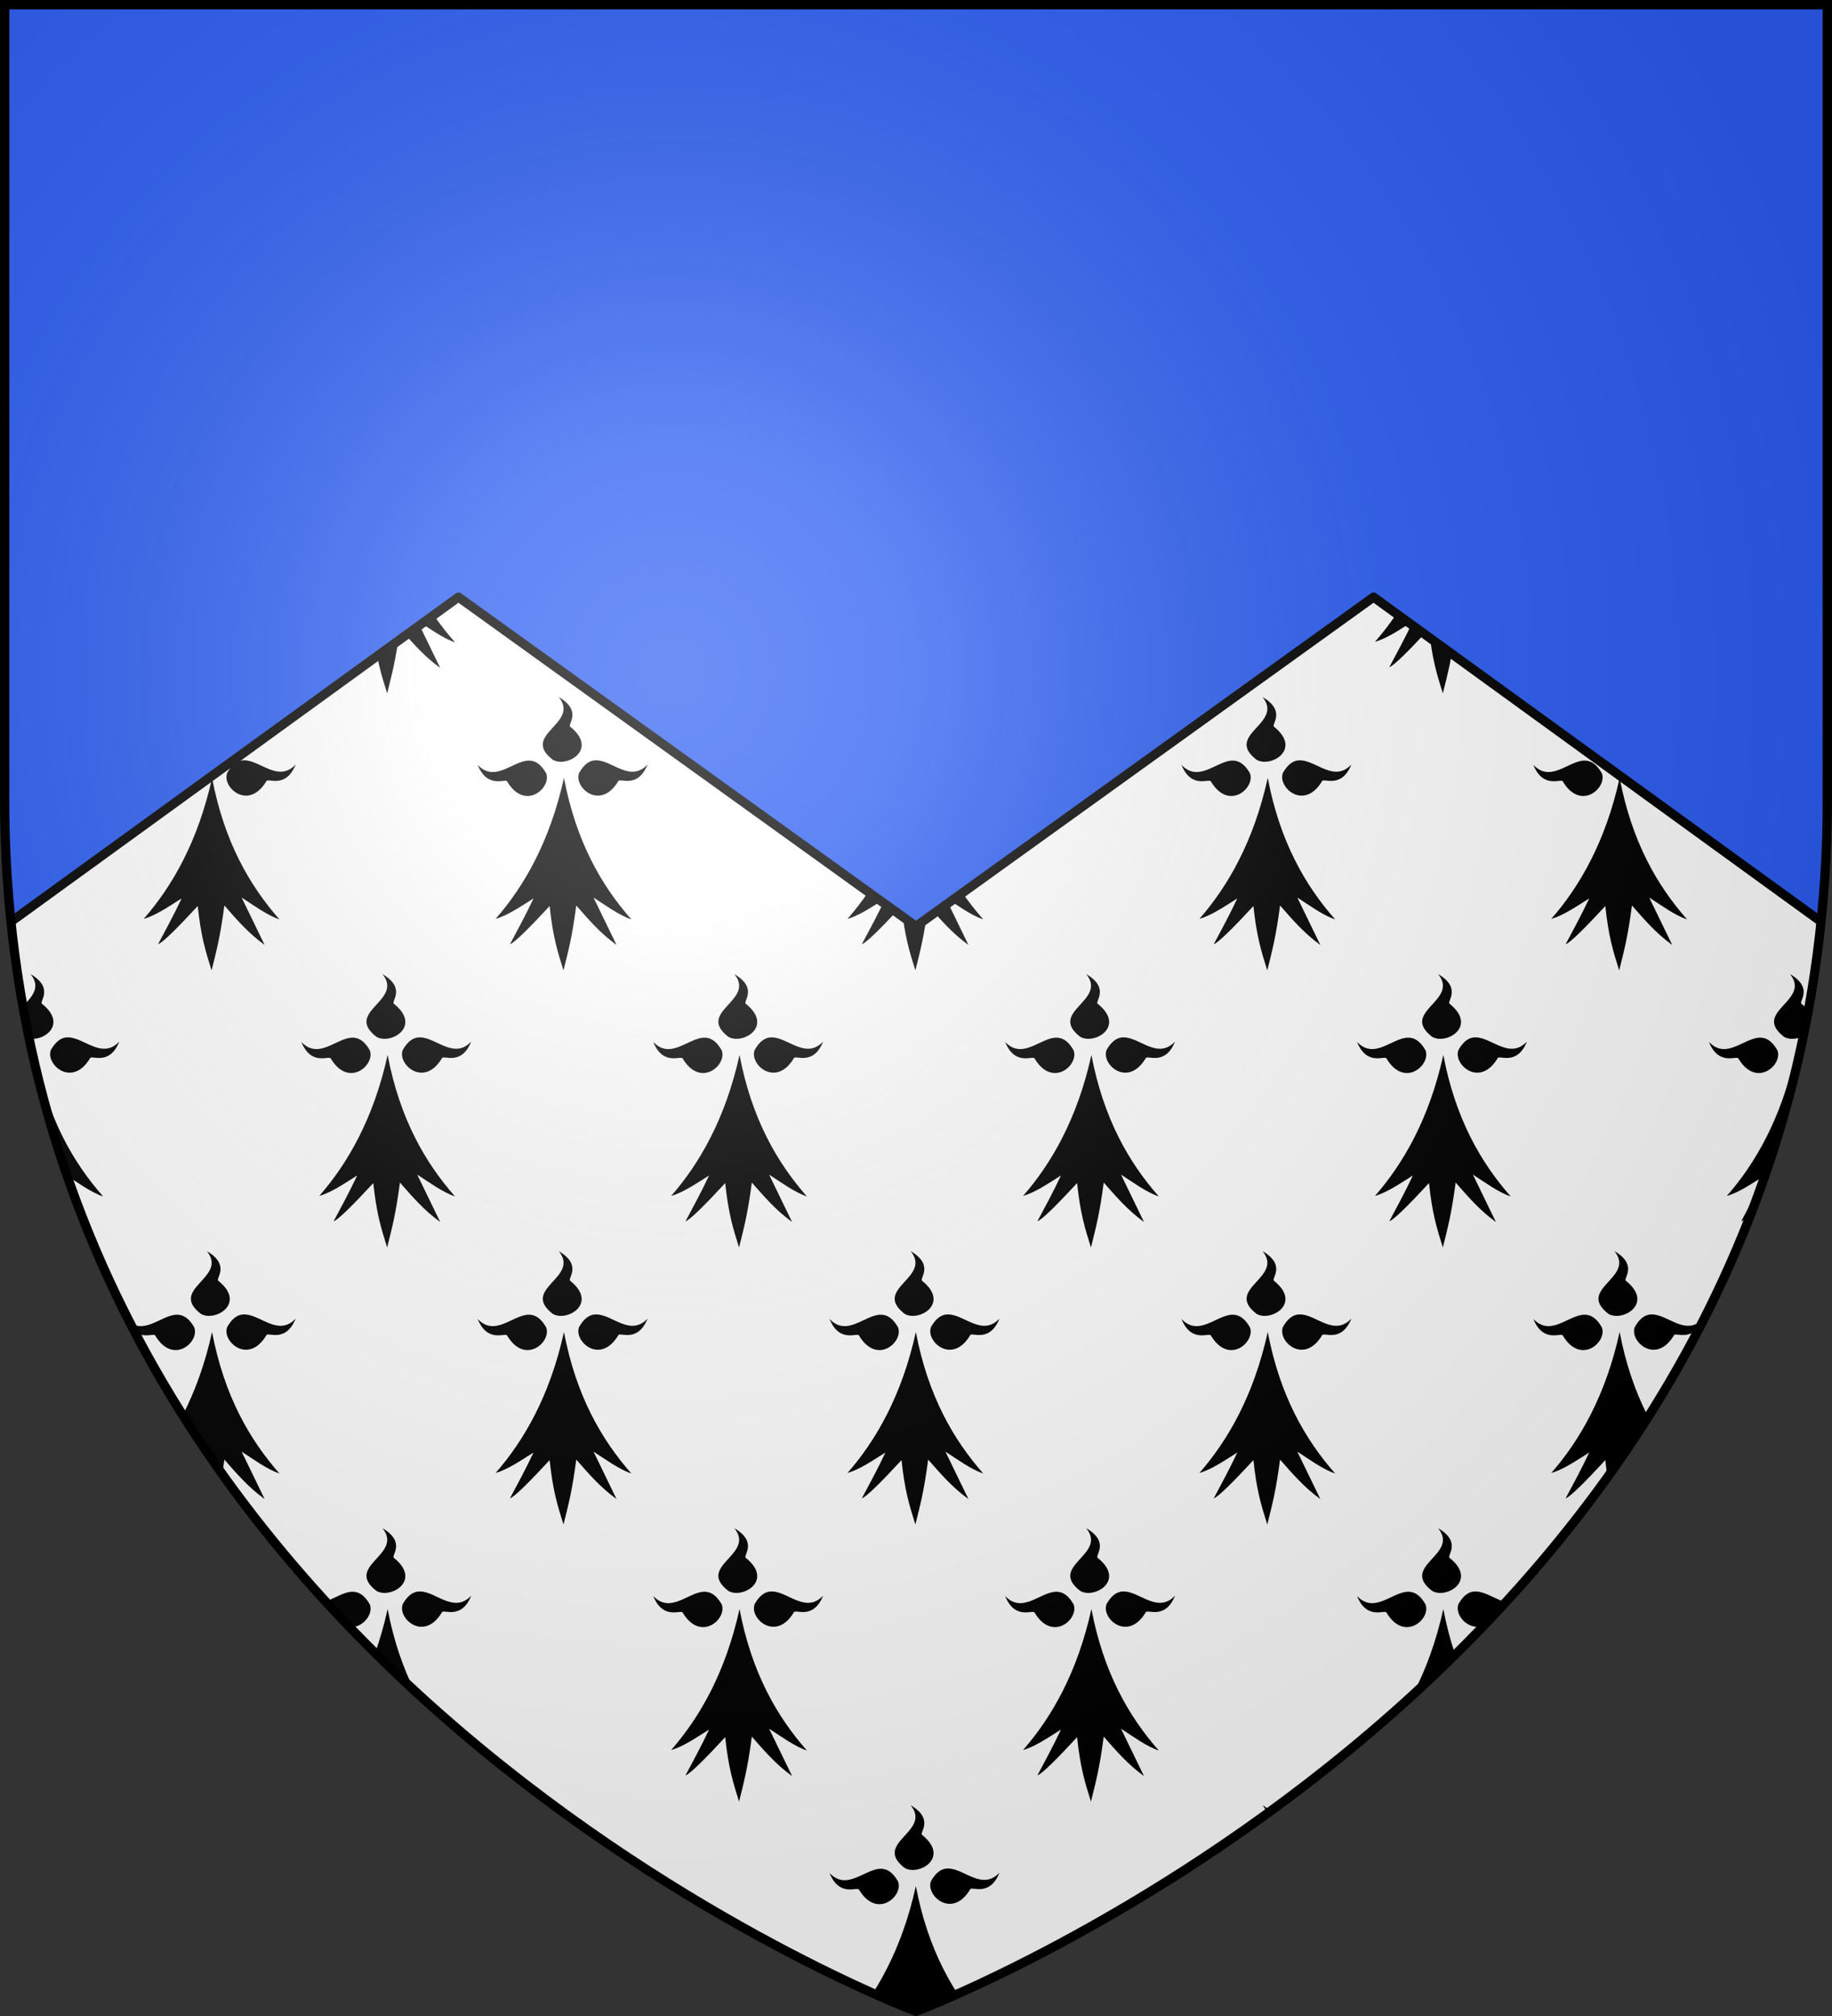 <?xml version="1.0" encoding="UTF-8" standalone="no"?><svg height="660" viewBox="0 0 600 660" width="600" xmlns="http://www.w3.org/2000/svg" xmlns:xlink="http://www.w3.org/1999/xlink"><rect x="0" y="0" width="600" height="660" fill="#333333" stroke="none"/><defs><clipPath id="a"><path id="b" d="m300 658.5s298.5-112.049 298.5-397.5v-259.5h-597v259.5c0 285.451 298.5 397.5 298.5 397.5z"/></clipPath><radialGradient id="c" cx="220" cy="220" gradientUnits="userSpaceOnUse" r="395"><stop offset="0" stop-color="#fff" stop-opacity=".314"/><stop offset=".2" stop-color="#fff" stop-opacity=".25"/><stop offset=".6" stop-color="#6b6b6b" stop-opacity=".125"/><stop offset="1" stop-opacity=".125"/></radialGradient><g id="d"><path d="m298.265 46.809c7.045 8.738-12.652 12.217-2.031 20.487 4.529 2.808 15.108-3.272 5.813-10.744-1.201-.639 4.18-5.057-3.782-9.743z"/><path d="m310.018 67.524c-1.763.166-3.461 1.254-5.064 4.029-2.01 4.652 6.834 12.72 12.784 2.8.421-1.211 6.329 2.666 9.596-5.458-5.602 5.886-11.332-1.139-16.534-1.372-.256-.01-.531-.022-.782.001z"/><path d="m288.232 67.61c-5.202.232-10.934 7.286-16.535 1.4 3.268 8.124 9.237 4.247 9.658 5.458 5.951 9.92 14.732 1.852 12.722-2.8-1.833-3.172-3.81-4.149-5.845-4.058z"/><path d="m299.952 73.268c-4.581 20.815-13.103 35.551-22.38 46.146 3.856-1.057 8.218-4.055 12.409-6.686-2.563 5.458-5.157 10.185-7.72 15.001 1.53-.519 6.406-5.383 13.002-12.515 1.034 9.805 2.443 14.439 4.532 21.087 1.663-6.638 2.869-11.171 4.188-21.259 3.977 4.511 7.81 9.046 13.19 12.915l-7.533-15.515c3.901 2.493 8.242 5.752 12.378 7.144-9.805-11.125-18.106-25.501-22.066-46.318z"/></g><clipPath id="e"><use height="100%" width="100%" xlink:href="#b"/></clipPath></defs><use fill="#fff" xlink:href="#b"/><g id="f"><use transform="translate(-345.75)" xlink:href="#d"/><use transform="translate(-230.5)" xlink:href="#d"/><use transform="translate(-115.25)" xlink:href="#d"/><use xlink:href="#d"/><use transform="translate(115.25)" xlink:href="#d"/><use transform="translate(230.5)" xlink:href="#d"/></g><g clip-path="url(#a)"><use height="100%" transform="translate(57.5 -90.7)" width="100%" xlink:href="#f"/><use height="100%" transform="translate(57.5 90.7)" width="100%" xlink:href="#f"/><use height="100%" transform="translate(57.5 272.1)" width="100%" xlink:href="#f"/><use height="100%" transform="translate(57.5 453.5)" width="100%" xlink:href="#f"/><use height="100%" transform="translate(0 181.4)" width="100%" xlink:href="#f"/><use height="100%" transform="translate(0 362.8)" width="100%" xlink:href="#f"/><use height="100%" transform="translate(0 544.2)" width="100%" xlink:href="#f"/></g><g stroke="#000" stroke-width="3"><path clip-path="url(#e)" d="m1.5 303.251 148.646-107.768 149.854 107.768 149.854-107.768 148.646 107.768v-301.751h-597z" fill="#2b5df2" fill-rule="evenodd" stroke-linecap="round" stroke-linejoin="round"/><use fill="url(#c)" height="100%" width="100%" xlink:href="#b"/></g></svg>